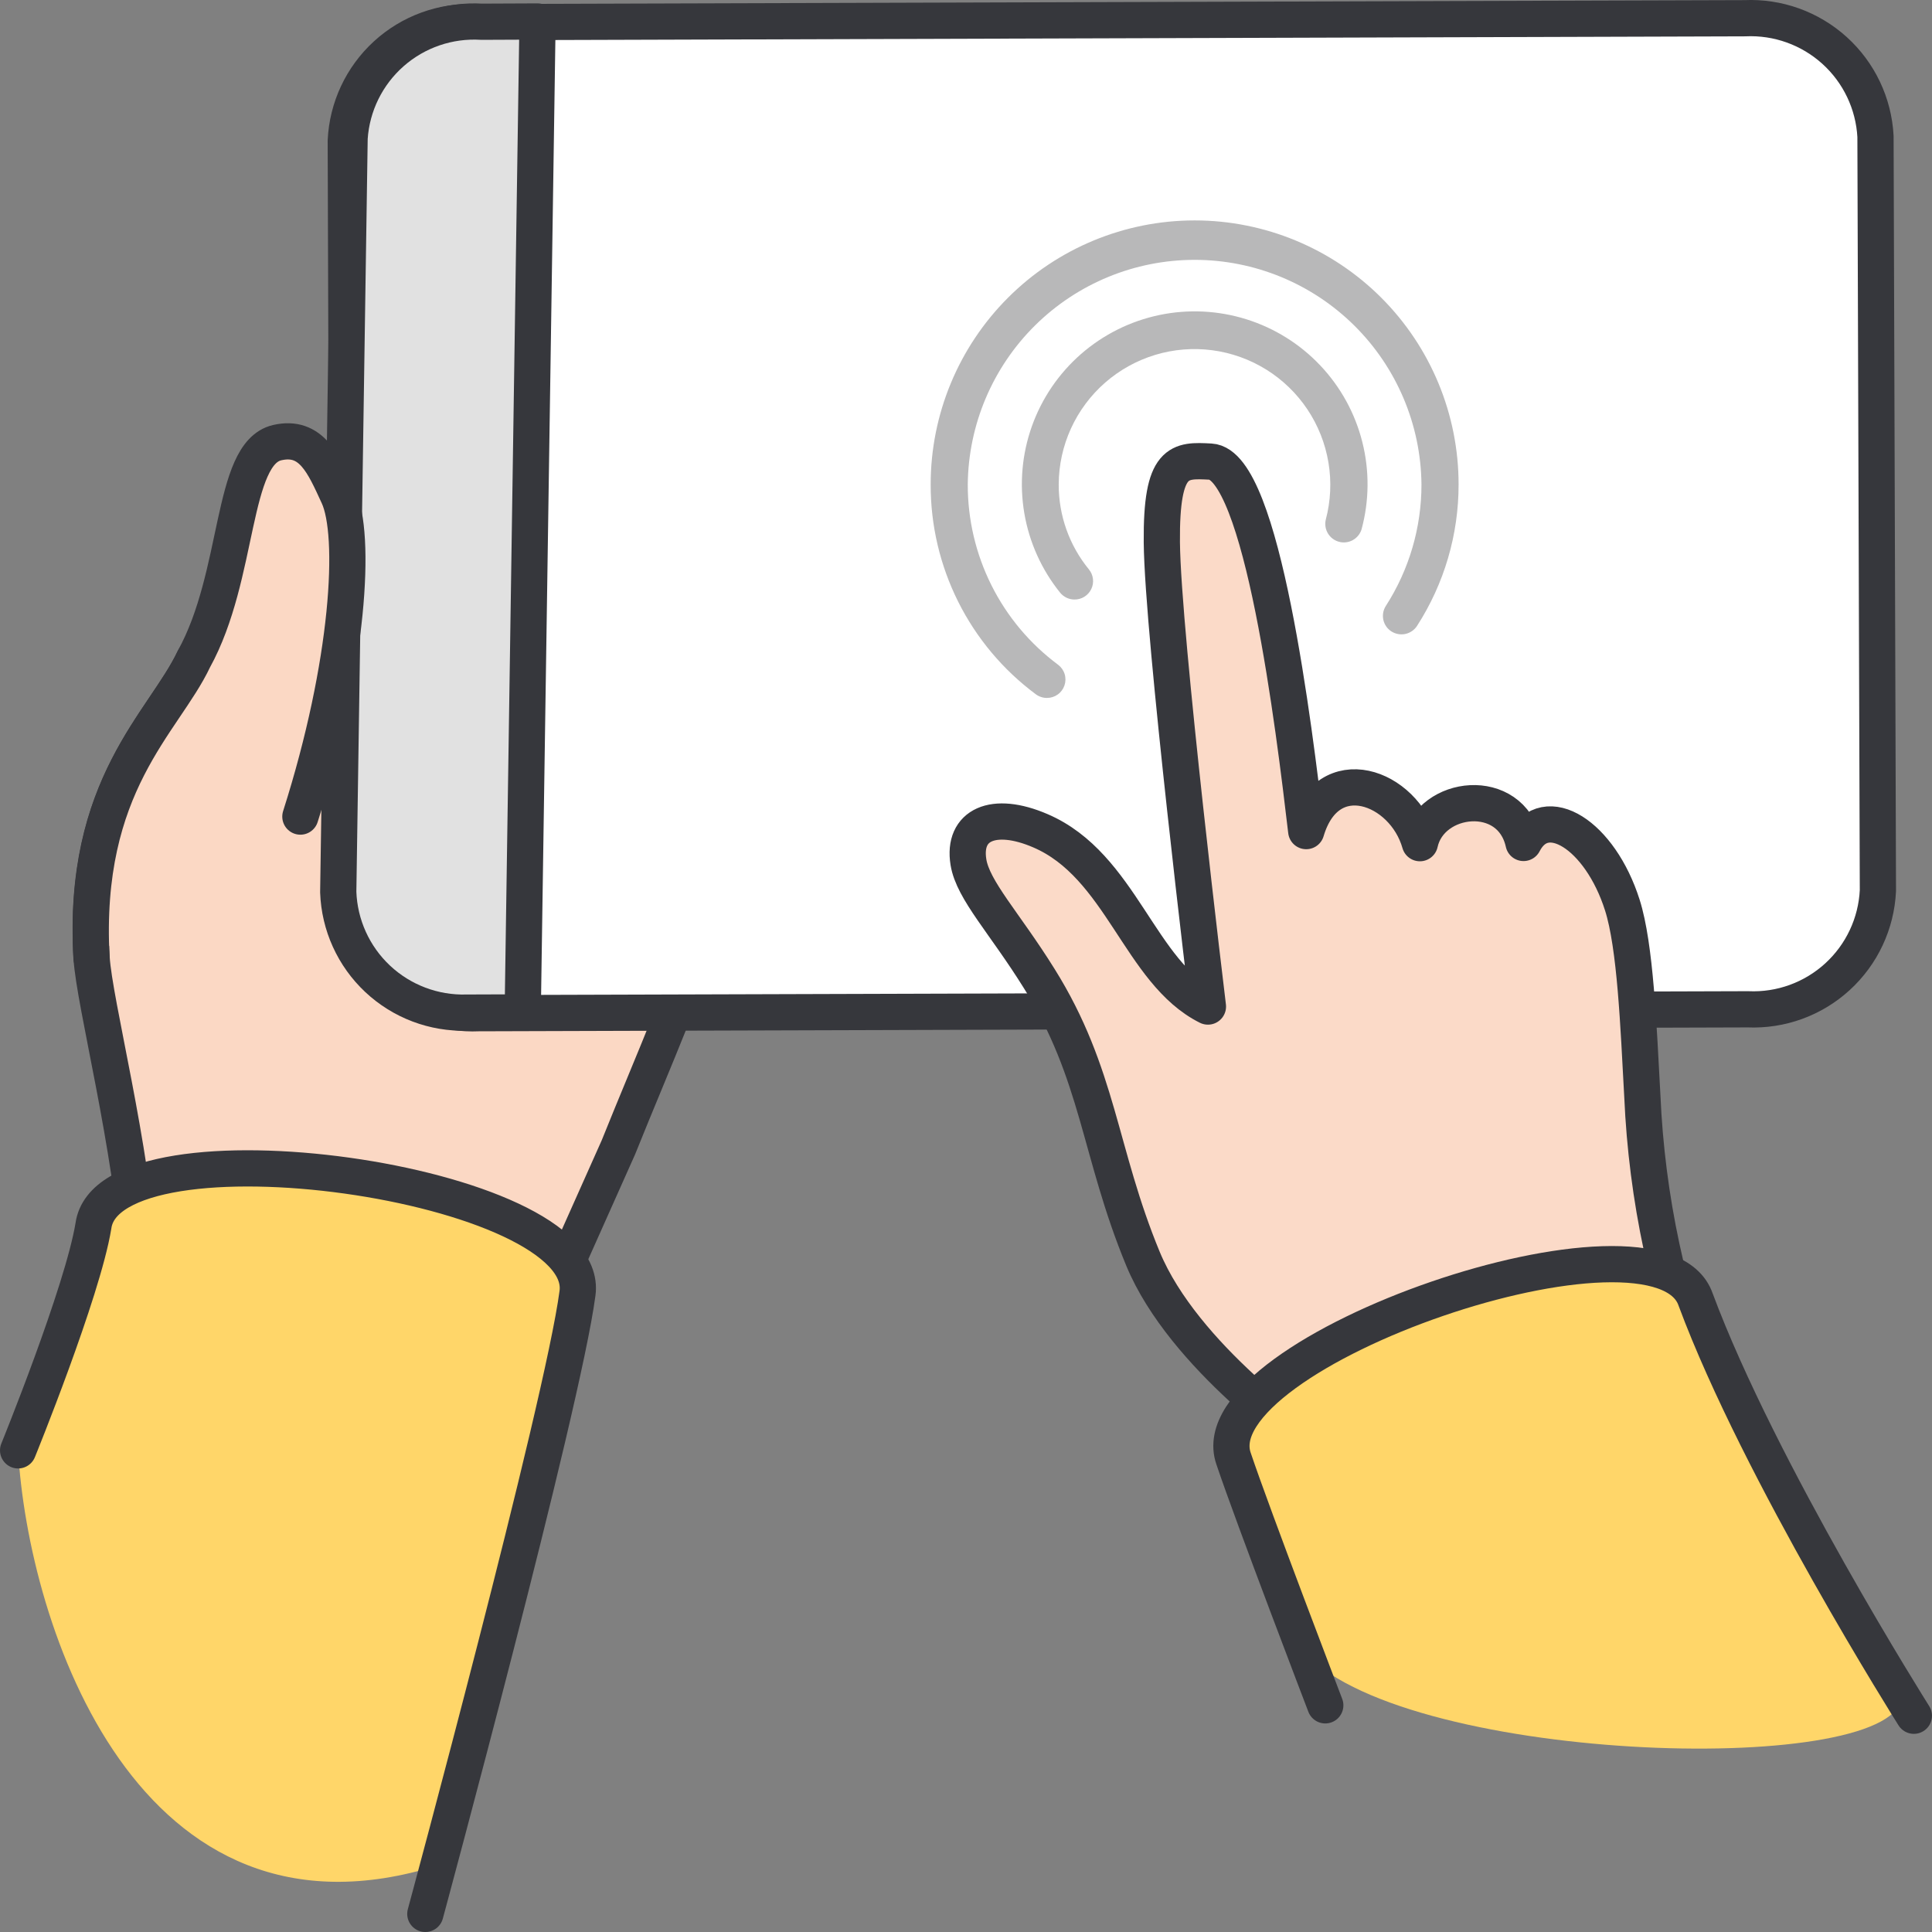 <svg width="80" height="80" viewBox="0 0 80 80" fill="none" xmlns="http://www.w3.org/2000/svg">
<rect x="0" y="0" width="80" height="80" fill="#808080" stroke="none"/>
<g clip-path="url(#clip0_9167_3638)">
<path d="M21.667 56.336L25.605 47.513C28.542 40.2 31.931 33.519 28.432 30.9L14.241 29.953L8.032 27.289C6.793 29.917 3.364 32.525 3.793 39.662C3.904 41.533 5.471 47.478 5.78 52.362" fill="#FBD8C4"/>
<path d="M21.667 56.336L25.605 47.513C28.542 40.2 31.931 33.519 28.432 30.9L14.241 29.953L8.032 27.289C6.793 29.917 3.364 32.525 3.793 39.662C3.904 41.533 5.471 47.478 5.78 52.362" stroke="#36373C" stroke-width="1.5" stroke-linecap="round" stroke-linejoin="round"/>
<path d="M77.66 5.65L77.76 36.877C77.695 38.242 77.092 39.526 76.083 40.447C75.074 41.369 73.741 41.853 72.375 41.793L19.818 41.954C18.454 42.017 17.121 41.537 16.109 40.62C15.098 39.703 14.49 38.424 14.418 37.06L14.318 5.834C14.381 4.471 14.982 3.188 15.989 2.266C16.995 1.344 18.327 0.859 19.69 0.917L72.247 0.755C73.613 0.691 74.948 1.17 75.963 2.087C76.977 3.004 77.587 4.285 77.66 5.65Z" fill="white" stroke="#36373C" stroke-width="1.5" stroke-linejoin="round"/>
<path d="M14.006 36.938L14.476 5.715C14.566 4.352 15.193 3.08 16.219 2.178C17.245 1.275 18.586 0.816 19.95 0.9L22.258 0.89L21.645 41.922L19.332 41.93C17.965 41.97 16.637 41.468 15.639 40.533C14.641 39.597 14.054 38.305 14.006 36.938Z" fill="#E1E1E1" stroke="#36373C" stroke-width="1.5" stroke-linejoin="round"/>
<path d="M12.438 33.813C14.463 27.46 14.758 22.152 14.007 20.53C13.407 19.23 12.899 17.999 11.474 18.33C9.549 18.781 9.947 23.815 8.028 27.291C6.789 29.92 3.4 32.466 3.789 39.666" fill="#FBD8C4"/>
<path d="M12.438 33.813C14.463 27.46 14.758 22.152 14.007 20.53C13.407 19.23 12.899 17.999 11.474 18.33C9.549 18.781 9.947 23.815 8.028 27.291C6.789 29.92 3.4 32.466 3.789 39.666" stroke="#36373C" stroke-width="1.5" stroke-linecap="round" stroke-linejoin="round"/>
<path d="M0.75 60.056C0.75 60.056 3.42 53.498 3.869 50.756C4.514 46.12 24.558 48.925 23.912 53.556C23.293 58.256 18.152 77.235 18.152 77.235C5.7 81.163 1.153 67.285 0.75 60.056Z" fill="#FFD669"/>
<path d="M0.75 60.056C0.75 60.056 3.42 53.498 3.869 50.756C4.514 46.12 24.558 48.925 23.912 53.556C23.293 58.256 17.612 79.25 17.612 79.25" stroke="#36373C" stroke-width="1.5" stroke-linecap="round" stroke-linejoin="round"/>
<path d="M54.217 59.736C54.217 59.736 49.017 56.205 47.327 52.119C45.507 47.719 45.507 44.475 43.027 40.511C41.594 38.211 40.289 36.864 40.101 35.699C39.851 34.15 41.136 33.562 43.079 34.399C46.43 35.835 47.187 40.265 50.018 41.679C50.018 41.679 48.142 26.269 48.109 22.45C48.08 19.015 48.83 19.044 50.125 19.114C52.267 19.23 53.588 30.167 54.088 34.414C54.982 31.401 58.128 32.557 58.795 34.914C59.236 32.897 62.558 32.526 63.086 34.905C63.986 33.157 66.251 34.56 67.177 37.476C67.719 39.181 67.846 42.476 68.006 45.39C68.189 49.599 69.075 53.749 70.63 57.665" fill="#FBDAC8"/>
<path d="M54.217 59.736C54.217 59.736 49.017 56.205 47.327 52.119C45.507 47.719 45.507 44.475 43.027 40.511C41.594 38.211 40.289 36.864 40.101 35.699C39.851 34.15 41.136 33.562 43.079 34.399C46.43 35.835 47.187 40.265 50.018 41.679C50.018 41.679 48.142 26.269 48.109 22.45C48.08 19.015 48.83 19.044 50.125 19.114C52.267 19.23 53.588 30.167 54.088 34.414C54.982 31.401 58.128 32.557 58.795 34.914C59.236 32.897 62.558 32.526 63.086 34.905C63.986 33.157 66.251 34.56 67.177 37.476C67.719 39.181 67.846 42.476 68.006 45.39C68.189 49.599 69.075 53.749 70.63 57.665" stroke="#36373C" stroke-width="1.5" stroke-linecap="round" stroke-linejoin="round"/>
<path d="M78.758 70.182C75.502 64.948 72.645 59.476 70.21 53.814C68.686 49.387 49.549 55.965 51.073 60.392C51.873 62.776 54.067 68.492 54.067 68.492C58.471 73.092 78.781 73.614 78.758 70.182Z" fill="#FFD669"/>
<path d="M79.249 71.045C79.249 71.045 72.858 60.929 70.213 53.814C68.691 49.388 49.553 55.965 51.077 60.392C51.877 62.776 54.877 70.614 54.877 70.614" stroke="#36373C" stroke-width="1.5" stroke-linecap="round" stroke-linejoin="round"/>
<path d="M44.499 24.825C44.384 24.826 44.271 24.801 44.167 24.752C44.063 24.703 43.972 24.632 43.899 24.543C43.13 23.59 42.619 22.455 42.414 21.248C42.209 20.04 42.318 18.8 42.729 17.647C43.14 16.493 43.841 15.465 44.763 14.659C45.686 13.854 46.799 13.298 47.998 13.046C49.196 12.794 50.439 12.854 51.608 13.22C52.777 13.586 53.832 14.245 54.673 15.136C55.514 16.026 56.113 17.117 56.411 18.305C56.71 19.492 56.699 20.737 56.379 21.919C56.321 22.109 56.19 22.269 56.016 22.365C55.842 22.461 55.637 22.486 55.445 22.434C55.253 22.382 55.089 22.258 54.986 22.087C54.884 21.916 54.852 21.713 54.897 21.519C55.102 20.747 55.14 19.94 55.008 19.152C54.877 18.364 54.579 17.613 54.135 16.949C53.69 16.285 53.109 15.723 52.431 15.302C51.752 14.88 50.992 14.608 50.2 14.503C49.408 14.398 48.602 14.463 47.837 14.694C47.073 14.925 46.366 15.316 45.764 15.841C45.162 16.367 44.679 17.015 44.347 17.741C44.015 18.468 43.842 19.257 43.839 20.056C43.834 21.34 44.277 22.586 45.091 23.579C45.183 23.692 45.24 23.828 45.257 23.972C45.274 24.116 45.25 24.262 45.187 24.392C45.124 24.523 45.025 24.633 44.902 24.71C44.779 24.786 44.636 24.826 44.491 24.825H44.499ZM43.35 28.9C43.184 28.9 43.021 28.846 42.888 28.746C41.533 27.739 40.434 26.428 39.678 24.919C38.923 23.41 38.532 21.745 38.537 20.057C38.537 17.158 39.689 14.378 41.739 12.328C43.788 10.278 46.568 9.127 49.467 9.127C52.366 9.127 55.146 10.278 57.196 12.328C59.246 14.378 60.397 17.158 60.397 20.057C60.4 22.134 59.803 24.168 58.678 25.915C58.568 26.086 58.394 26.206 58.195 26.25C57.997 26.293 57.789 26.256 57.617 26.147C57.532 26.093 57.459 26.023 57.401 25.941C57.344 25.858 57.303 25.765 57.281 25.667C57.26 25.569 57.258 25.468 57.275 25.369C57.293 25.27 57.33 25.175 57.384 25.091C58.35 23.59 58.862 21.842 58.86 20.057C58.835 17.582 57.834 15.218 56.075 13.477C54.316 11.736 51.941 10.76 49.467 10.76C46.992 10.76 44.617 11.736 42.858 13.477C41.1 15.218 40.099 17.582 40.073 20.057C40.069 21.508 40.405 22.939 41.055 24.237C41.704 25.534 42.65 26.661 43.814 27.526C43.942 27.623 44.037 27.757 44.084 27.91C44.132 28.064 44.129 28.228 44.078 28.38C44.027 28.532 43.929 28.665 43.798 28.758C43.667 28.851 43.511 28.901 43.35 28.9Z" fill="#B8B8B9"/>
</g>
<defs>
<clipPath id="clip0_9167_3638">
<rect width="80" height="80" fill="white"/>
</clipPath>
</defs>
</svg>
